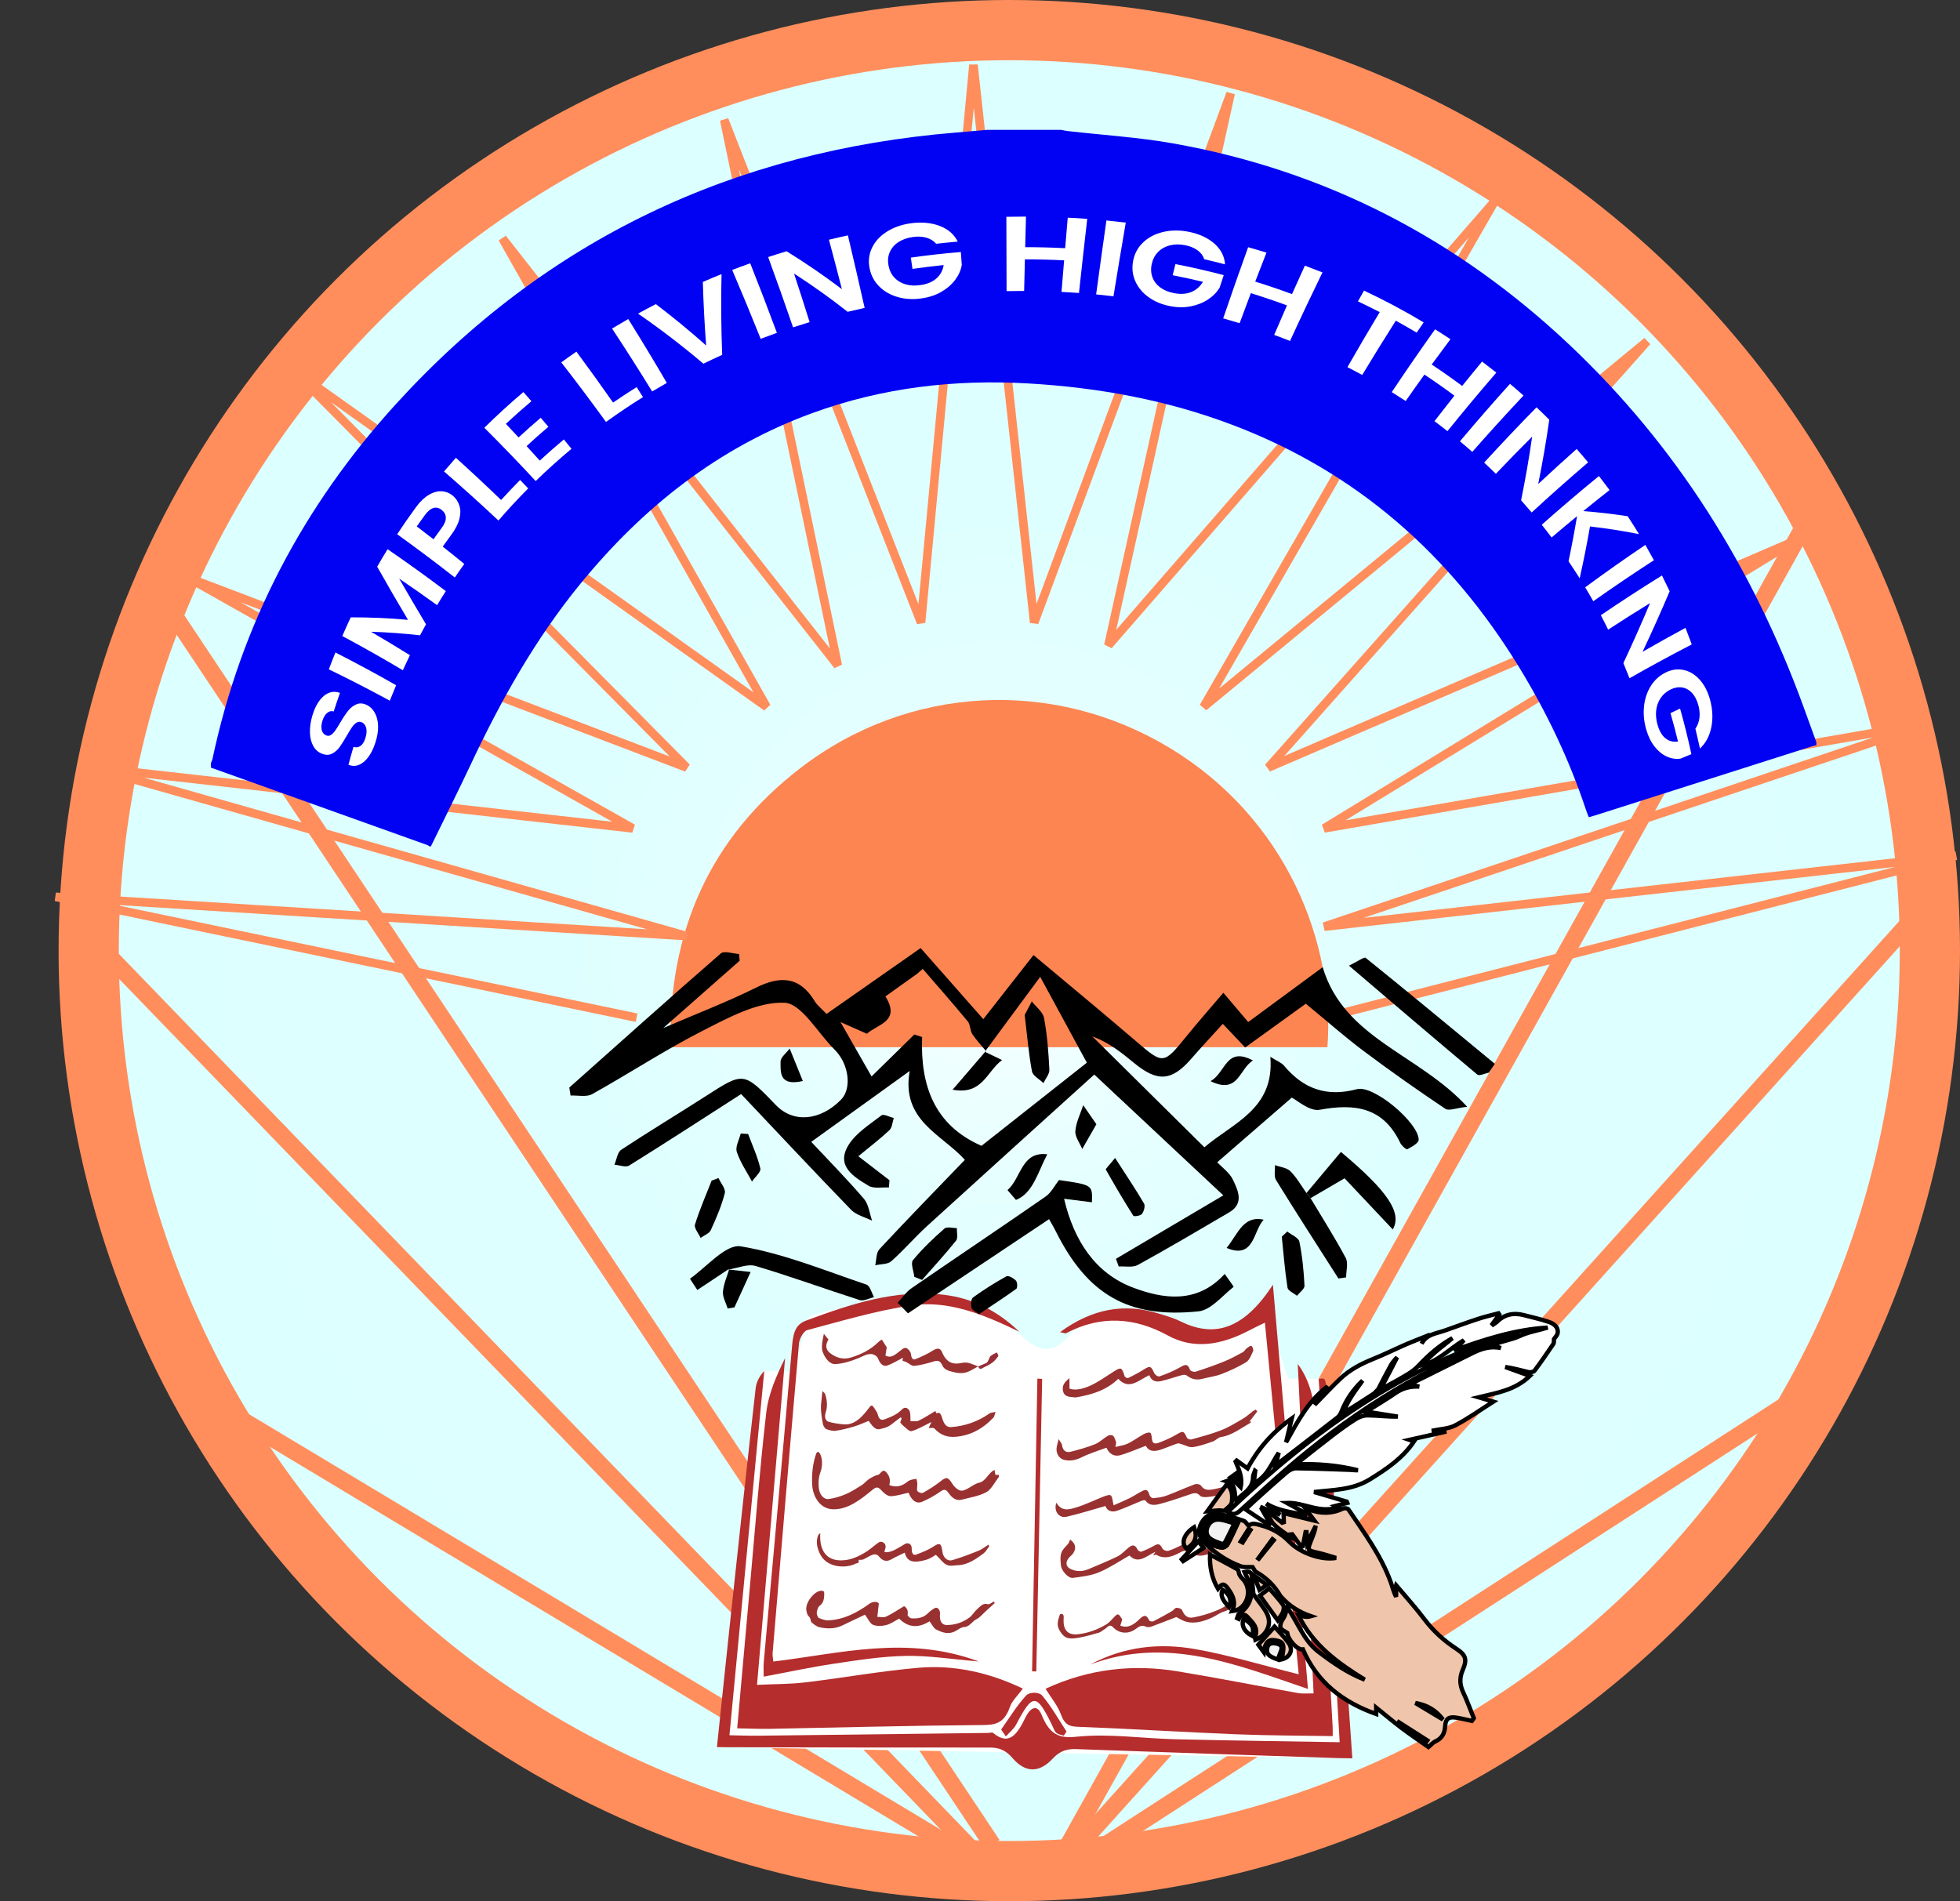 <?xml version="1.0" encoding="utf-8"?>
<!-- Generator: Adobe Illustrator 26.0.1, SVG Export Plug-In . SVG Version: 6.00 Build 0)  -->
<svg version="1.1" id="Layer_1" xmlns="http://www.w3.org/2000/svg" xmlns:xlink="http://www.w3.org/1999/xlink" x="0px" y="0px"
	 viewBox="0 0 455.68 442.06" style="enable-background:new 0 0 455.68 442.06;" xml:space="preserve">
<rect x="0" y="0" width="455.68" height="442.06" fill="#333333" stroke="none"/>
<style type="text/css">
	.st0{fill:#167557;stroke:#61A143;stroke-width:7;}
	.st1{fill:url(#SVGID_1_);}
	.st2{fill:none;stroke:#FF8E5C;stroke-width:14;}
	.st3{fill:none;stroke:#FF8E5C;stroke-width:4;}
	.st4{fill:#FFFFFF;}
	.st5{fill:#B52D2D;}
	.st6{fill:#993131;}
	.st7{fill:#962D37;}
	.st8{fill:#EFC6AB;stroke:#000000;}
	.st9{fill:#FFFFFF;stroke:#000000;}
	.st10{fill:#FFFFFF;stroke:#000000;stroke-miterlimit:10;}
	.st11{fill:#EFC6AB;stroke:#000000;stroke-miterlimit:10;}
	.st12{fill:#F2F2F2;stroke:#000000;stroke-miterlimit:10;}
	.st13{stroke:#000000;stroke-miterlimit:10;}
	.st14{fill:#FC8551;}
	.st15{fill:none;stroke:#FF8E5C;stroke-width:2;}
	.st16{fill:#0102F3;}
</style>
<g>
	<path class="st0" d="M0,340.94"/>
	<radialGradient id="SVGID_1_" cx="233.844" cy="221.029" r="209.724" gradientUnits="userSpaceOnUse">
		<stop  offset="0" style="stop-color:#FFFFFF"/>
		<stop  offset="0.107" style="stop-color:#F1FFFF"/>
		<stop  offset="0.266" style="stop-color:#E5FFFF"/>
		<stop  offset="0.483" style="stop-color:#DEFFFF"/>
		<stop  offset="1" style="stop-color:#DCFFFF"/>
	</radialGradient>
	<circle class="st1" cx="233.84" cy="221.03" r="209.72"/>
	<circle class="st2" cx="234.65" cy="221.03" r="214.03"/>
	<line class="st3" x1="424.04" y1="320.92" x2="242.83" y2="438.16"/>
	<line class="st3" x1="443.23" y1="215.3" x2="244.3" y2="436.28"/>
	<line class="st3" x1="420.37" y1="120.62" x2="244.3" y2="436.28"/>
	<line class="st3" x1="42.84" y1="322.11" x2="230.71" y2="434.97"/>
	<line class="st3" x1="24.12" y1="221.03" x2="230.71" y2="434.97"/>
	<line class="st3" x1="39.62" y1="141.81" x2="230.71" y2="428.92"/>
	<g>
		<path class="st4" d="M307.29,343.72l-130.06-1.65l10.96-36.01c9.85-3.1,18.34-3.66,24.51-3.5c10.62,0.26,15.93,0.39,20.4,3.99
			c4.19,3.37,6.92,7.89,11.24,6.96c3.12-0.67,4.04-3.51,7.37-5.88c5.79-4.13,11.35-1.59,15.33-0.33c5.84,1.85,14.68,2.97,27.77-0.7
			C299.14,319.47,303.3,331.84,307.29,343.72z"/>
		<polygon class="st4" points="314.41,408.86 166.68,406.22 177.68,318.8 306.6,320.64 		"/>
		<g>
			<path class="st5" d="M243.08,392.66c9.97-4.63,20.25-5.76,30.57-4.07c9.44,1.55,18.77,3.41,28.11,5.07
				c1.05,0.19,2.18,0.06,3.64,0.08c-1.14-23.63-2.35-48.98-3.68-76.58c5.41,7.16,4.26,18.05,4.85,27.51
				c1.25,20.19,2.25,39.07,3.25,56.7c0.04,0.73,0.01,1.49,0.02,2.3c-7.54-0.13-14.96-0.12-22.34-0.42
				c-12.33-0.5-24.62-1.27-36.94-1.75c-1.85-0.07-3.01-0.42-3.88-2.81C245.9,396.55,244.43,394.86,243.08,392.66z"/>
			<path class="st5" d="M237.8,392.62c-1.18,1.64-2.48,2.76-3.03,4.33c-1.41,4.06-3.75,4.13-6.68,4.15
				c-16.46,0.12-32.82,0.57-49.1,0.88c-2.39,0.04-4.8-0.07-7.6-0.12c1.02-11.42,2.02-22.65,3.08-34.37
				c1.12-12.42,2.12-25.5,3.67-38.97c0.54-4.65,2.45-8.76,4.39-12.76c-2.35,27.36-4.49,52.32-6.53,75.99
				c3.94-0.19,7.64-0.14,11.27-0.58c8.71-1.03,17.42-2.62,26.26-3.39C221.8,387.06,229.96,388.87,237.8,392.62z"/>
			<path class="st5" d="M166.68,406.22c1.12-10.65,2.23-21.31,3.42-32.41c1.72-16,3.54-32.98,5.58-51c0.19-1.71,1.11-3.1,2-4.02
				c-2.96,30.97-5.62,58.86-8.09,84.68c2.36,0.04,4.43,0.13,6.49,0.11c17.8-0.2,35.7-0.43,53.68-0.65c0.39,0,0.88-0.21,1.16,0.02
				c3.76,3.13,5.67,0.14,7.51-3.66c0.98-2.02,2.62-3.29,3.72-0.59c1.83,4.48,3.94,5.56,8.08,5.12c7.64-0.8,15.31,0.4,22.99,0.58
				c12.61,0.3,25.26,0.47,38.24,0.69c-1.44-25.01-3.07-53.27-4.86-84.46c1.58-0.28,1.6-0.29,1.87,3.62
				c1.54,21.82,2.97,42.11,4.29,61.03c0.56,7.94,1.1,15.66,1.65,23.56c-1.33-0.02-2.39-0.03-3.45-0.06
				c-20.31-0.69-40.58-1.35-60.81-2.09c-2.03-0.07-3.68,0.37-5.36,2.17c-3.19,3.44-6.43,3.39-9.45-0.15
				c-1.6-1.87-3.22-2.39-5.24-2.38c-20.11,0.02-40.12-0.03-60.05-0.07C169.02,406.27,167.98,406.24,166.68,406.22z"/>
			<path class="st5" d="M304.09,392.71c-16.58-5.64-32.77-12.37-50.61-5.69c8-4.28,16.24-5.01,24.34-3.59
				c7.98,1.4,15.74,3.79,24.12,5.87c-2.39-24.83-4.98-51.81-7.86-81.76c-1.43,0.7-2.58,1.23-3.71,1.83
				c-6.5,3.38-12.79,4.48-18.92,1.12c-7.6-4.17-15.5-4.75-23.55-0.52c-0.29,0.15-0.65-0.09-1.46-0.22
				c7.63-5.59,15.07-6.7,22.64-4.42c1.81,0.54,3.63,1.05,5.36,1.9c7.4,3.64,14.39,2.43,21.5-8.53
				C298.98,333.74,301.63,364.32,304.09,392.71z"/>
			<path class="st5" d="M236.98,309.65c-8.15-3.97-16.48-7.38-25-6.13c-8.25,1.2-16.3,3.63-24.31,5.75
				c-0.82,0.22-1.81,1.88-1.92,3.17c-2.29,26.05-4.28,49.98-6.13,71.99c-0.04,0.49,0.09,1.04,0.17,1.9
				c15.54-1.85,31.02-6.21,47.76-0.02c-6.2-0.51-11.61-1.39-16.98-1.29c-5.62,0.11-11.18,0.99-16.7,1.82
				c-5.39,0.8-10.69,1.95-16.32,3c0-1.21-0.07-2.34,0.02-3.41c2.02-22.47,4.28-46.91,6.6-73.7c0.3-3.41,1.1-4.88,3.29-5.69
				c10.36-3.86,20.9-7.34,32.08-5.97C225.82,301.82,231.68,304.55,236.98,309.65z"/>
			<path class="st5" d="M242.29,320.62c-0.49,24.53-0.94,47.13-1.36,68.01c-0.33-0.01-0.66-0.01-0.98-0.02
				c0.38-20.9,0.79-43.52,1.23-68.07C241.54,320.57,241.92,320.59,242.29,320.62z"/>
			<path class="st5" d="M232.76,402.14c1.89-2.66,3.65-5.59,5.82-7.92c0.78-0.84,2.97-0.84,3.7,0.01c2.13,2.5,3.83,5.57,5.68,8.38
				c-0.21,0.32-0.42,0.63-0.64,0.95c-0.59-0.2-1.26-0.24-1.73-0.65c-0.45-0.39-0.7-1.18-1.01-1.82c-3.62-7.42-4.5-7.41-8.32-0.14
				c-0.59,1.13-1.6,1.88-2.41,2.8C233.49,403.21,233.12,402.67,232.76,402.14z"/>
		</g>
		<g>
			<path class="st6" d="M292.31,328.18c-0.62,0.8-1.25,1.61-1.87,2.41c0.13-0.03,0.27-0.07,0.46-0.11c-0.08,0.14-0.12,0.3-0.2,0.35
				c-2.25,1.27-4.36,2.96-6.85,3.3c-0.63,0.09-1.23,0.82-1.88,1.04c-1.55,0.53-3.11,1.1-4.66,1.3c-0.89,0.12-1.78-0.46-2.68-0.71
				c-0.29-0.08-0.62-0.22-0.9-0.13c-1.19,0.4-2.37,0.92-3.56,1.33c-1.52,0.53-2.98,0.75-3.77-0.8c-2.05,0.77-3.94,1.6-5.86,2.17
				c-1.46,0.43-2.65-0.22-3.3-1.72c-1.94,0.73-3.86,1.29-5.66,2.18c-1.41,0.7-2.73,1-4.17,0.65c-1.26-0.31-2.03-1.62-1.71-3.14
				c0.1-0.47,0.23-0.94,0.42-1.68c0.33,0.56,0.73,0.94,0.79,1.4c0.21,1.39,1.01,1.78,2.01,1.53c1.9-0.48,3.81-1.01,5.67-1.76
				c1.06-0.43,1.99-1.38,3.03-1.98c0.33-0.19,0.93-0.19,1.18,0.05c0.34,0.33,0.5,0.94,0.67,1.47c0.07,0.21-0.06,0.52-0.15,1.11
				c1.08-0.28,2.06-0.39,2.94-0.81c1.2-0.58,2.32-1.44,3.52-2.1c0.51-0.28,1.15-0.54,1.62-0.4c0.27,0.08,0.37,0.96,0.42,1.51
				c0.1,1.17,0.9,1.06,1.48,0.85c1.41-0.52,2.83-1.12,4.17-1.91c1.58-0.93,1.72-0.95,2.47,0.7c0.14,0.3,0.74,0.5,1.09,0.4
				c2.3-0.64,4.63-1.25,6.9-2.14c1.73-0.68,3.41-1.72,5.08-2.7c0.8-0.47,1.53-1.16,2.3-1.74c0.2-0.15,0.43-0.23,0.64-0.34
				C292.08,327.9,292.2,328.04,292.31,328.18z"/>
			<path class="st6" d="M257,350.17c-3.14,0.88-6.08,1.82-9.05,2.5c-1.78,0.41-3.05-1.39-2.35-3.27c1.28,2.23,3.18,1.55,4.91,1
				c2.1-0.67,4.14-1.68,6.24-2.49c0.5-0.19,1.31-0.44,1.54-0.17c0.37,0.44,0.37,1.28,0.61,2.27c1.1-0.49,2.4-1.02,3.67-1.64
				c0.97-0.48,1.9-1.12,2.87-1.62c1.11-0.58,1.45-0.35,1.8,0.87c0.1,0.34,0.54,0.75,0.83,0.72c1.03-0.09,2.09-0.2,3.09-0.57
				c2.21-0.81,4.39-1.83,6.62-2.65c0.45-0.17,1.22-0.01,1.47,0.35c0.64,0.94,1.48,1.02,2.43,0.88c2.99-0.45,5.83-1.78,8.65-3.29
				c0.44-0.24,0.93-0.32,1.52-0.52c-0.17,1.41-0.65,2.14-1.7,2.63c-3.15,1.45-6.3,2.68-9.57,2.92c-0.55,0.04-1.29,0.02-1.61-0.34
				c-0.82-0.93-1.66-0.51-2.62-0.18c-2.26,0.78-4.52,1.55-6.79,2.14c-1.16,0.3-2.4,0.4-3.25-0.8c-0.12-0.16-0.6-0.08-0.87,0.03
				c-1.9,0.77-3.78,1.66-5.69,2.32C258.53,351.68,257.43,351.38,257,350.17z"/>
			<path class="st6" d="M289.57,355.29c-1.03,2.12-2.48,3.6-4.38,4.38c-1.8,0.74-3.61,1.62-5.43,1.98
				c-1.13,0.22-2.45-0.15-3.44-0.72c-0.73-0.42-1.14-0.41-1.88,0c-1.84,1.01-3.72,1.7-5.58,0.59c-0.16-0.09-0.45,0.08-0.76,0.14
				c0.16-0.26,0.3-0.5,0.52-0.85c-2.09,0.98-4,2.98-6.03,0.86c-2.33,1.32-4.63,2.89-7.08,3.91c-1.92,0.8-4.04,1.02-6.07,1.3
				c-1.09,0.15-2.7-1.69-2.79-2.93c-0.09-1.22-0.32-2.5,0.48-3.62c0.36-0.5,0.82-0.9,1.21-1.38c0.16-0.2,0.23-0.48,0.47-1
				c0.3,0.32,0.71,0.6,0.92,1.01c0.41,0.8,0.22,1.62-0.33,2.33c-0.27,0.35-0.64,0.61-0.92,0.96c-0.84,1.02-0.67,2.04,0.42,2.56
				c1.37,0.65,2.78,0.63,4.22,0.01c2.24-0.97,4.52-1.86,6.73-2.95c0.91-0.45,1.68-1.34,2.52-2.02c1.02-0.82,1.54-0.65,2.12,0.48
				c0.14,0.27,0.64,0.54,0.89,0.44c0.98-0.36,1.94-0.81,2.87-1.34c1.08-0.62,1.45-0.45,1.99,0.6c0.2,0.4,1,0.69,1.44,0.54
				c1.24-0.4,2.45-1.03,3.65-1.63c0.86-0.43,1.41-0.3,1.94,0.54c0.31,0.5,1.04,0.98,1.58,0.92c3.28-0.34,6.31-1.84,9.16-4.04
				C288.52,356.01,289.05,355.66,289.57,355.29z"/>
			<path class="st6" d="M267.21,319.75c-2.45,1.1-4.71,3.61-7.22,0.84c-2.83,2.74-6.27,3.7-9.77,4.31c-0.35,0.06-0.7-0.05-1.06-0.07
				c-0.95-0.07-1.87-0.26-2.06-1.6c-0.18-1.28,0.58-1.98,1.53-2.8c0.01,0.89,0.01,1.59,0.02,2.46c1.51,0.48,3.17,0.01,4.68-0.64
				c1.93-0.85,3.75-2.17,5.61-3.35c1.7-1.08,1.9-0.99,2.51,1.06c0.08,0.26,0.63,0.54,0.86,0.43c1.22-0.58,2.44-1.22,3.62-1.97
				c1.42-0.9,1.7-0.79,2.39,0.79c0.2,0.45,0.89,0.94,1.26,0.81c1.57-0.54,3.14-1.18,4.64-2.03c1.07-0.61,1.87-1.15,2.43,0.47
				c0.13,0.36,0.91,0.6,1.33,0.47c2.24-0.71,4.48-1.5,6.7-2.4c1.45-0.59,2.88-1.38,4.3-2.14c0.31-0.17,0.53-0.63,0.83-0.86
				c0.36-0.27,0.86-0.69,1.12-0.58c0.27,0.12,0.54,0.91,0.41,1.2c-0.42,0.93-0.9,2.13-1.58,2.55c-1.86,1.13-3.81,2.03-5.76,2.78
				c-1.46,0.56-2.99,0.73-4.48,1.12c-1.36,0.35-2.54,0.08-3.62-0.78c-0.27-0.21-0.76-0.18-1.13-0.08c-1.67,0.45-3.33,1.06-5,1.42
				C268.67,321.38,267.66,321.06,267.21,319.75z"/>
			<path class="st6" d="M260.91,376.54c-0.15,0.49-0.3,0.96-0.45,1.45c1.86,0.71,3.23-0.32,4.48-1.54c1.07-1.04,1.61-1,2.24,0.31
				c0.11,0.22,0.72,0.34,0.99,0.2c1.46-0.73,2.89-1.54,4.32-2.36c0.36-0.21,0.69-0.75,1.01-0.76c0.47-0.01,1.16,0.18,1.32,0.54
				c0.52,1.22,1.23,1.96,2.6,1.7c1.74-0.33,3.49-0.83,5.18-1.51c2.3-0.92,4.42-2.3,6.11-4.46c0.13-0.17,0.48-0.14,0.73-0.21
				c-0.01,0.25,0.08,0.59-0.04,0.72c-1.47,1.63-2.75,3.47-4.89,4.11c-0.95,0.28-1.82,0.98-2.75,1.4c-1.95,0.88-3.95,1.46-5.93,0.96
				c-0.86-0.22-1.63-0.75-2.35-1.1c-1.88,0.72-3.79,1.49-5.72,2.19c-0.43,0.16-1,0.23-1.37,0.04c-0.85-0.43-1.52-0.09-2.22,0.45
				c-1.76,1.37-3.96,1.23-5.4-0.32c-0.86-0.93-1.4,0.19-2.06,0.53c-0.41,0.22-0.77,0.61-1.19,0.73c-1.54,0.44-3.08,0.89-4.63,1.17
				c-2.35,0.42-3.42,0.24-4.49-1.57c-0.67-1.14-0.67-1.98,0.06-3.91c0.98-0.2,0.85,0.61,0.82,1.19c-0.13,2.64,1.08,3.8,3.51,3.48
				c2.26-0.29,4.4-1.06,6.42-2.28c0.54-0.32,1-0.83,1.45-1.31C259.95,375.02,259.94,375.01,260.91,376.54z"/>
		</g>
		<g>
			<path class="st6" d="M211.23,347.08c-1.48,0.31-2.81,0.78-4.15,0.8c-0.68,0.01-1.5-0.62-2.09-1.28
				c-0.83-0.92-1.23-0.95-2.13-0.21c-2.84,2.34-5.73,4.62-9.19,4.54c-1.44-0.03-3.02-0.74-4.05-2.7c-0.44-0.83-0.75-1.99-0.8-2.99
				c-0.13-2.59,0.16-5.09,0.97-7.34c0.07-0.21,0.48-0.39,0.57-0.27c0.98,1.15,0.92,3.33,0.33,4.85c-0.4,1.03-0.48,2.64-0.26,3.88
				c0.24,1.32,1.2,2.31,2.17,2.19c1.37-0.17,2.72-0.58,4.02-1.13c1.29-0.54,2.52-1.35,3.75-2.12c0.55-0.35,1.02-0.94,1.57-1.33
				c0.49-0.35,1.03-0.6,1.55-0.86c0.31-0.15,0.69-0.11,0.95-0.36c0.47-0.45,0.9-1.18,1.53-0.51c0.68,0.72,1.18,1.65,0.78,3.05
				c1.61,0.65,2.96,0.28,4.28-0.81c0.57-0.47,1.32-0.49,2.01-0.64c0.03-0.01,0.21,0.67,0.23,1.04c0.03,0.63-0.18,1.61,0.02,1.82
				c0.34,0.38,1,0.56,1.39,0.35c1.39-0.78,2.76-1.65,4.07-2.69c1.36-1.08,1.7-0.89,2.78,0.81c0.53,0.83,1.58,1.58,2.28,1.42
				c1.34-0.29,2.57-1.58,3.91-1.87c1.48-0.32,2.11-2.34,3.5-2.94c0.06,0.37,0.12,0.71,0.2,1.14c0.19,0,0.48,0,0.78,0
				c0.02,0.18,0.08,0.4,0.04,0.46c-0.96,1.24-1.8,2.97-2.92,3.57c-1.82,0.97-3.83,1.23-5.76,1.75c-1.2,0.32-2.22-0.39-3.05-1.59
				c-0.62-0.9-1.08-0.86-1.83-0.33c-1.38,0.98-2.84,1.78-4.32,2.41C212.94,349.78,211.88,348.71,211.23,347.08z"/>
			<path class="st6" d="M209.04,376.36c-0.96,0.5-1.94,1.21-3.01,1.49c-0.98,0.25-2.1,0.32-3.07-0.06
				c-0.66-0.26-1.18-1.45-1.86-2.36c-1.58,0.76-3.44,1.64-5.29,2.52c-1.7,0.81-3.51,0.81-5.34,0.39c-0.61-0.14-1.22-0.64-1.78-1.1
				c-0.19-0.16-0.21-0.72-0.37-1.04c-0.16-0.31-0.48-0.5-0.6-0.82c-0.16-0.44-0.3-0.98-0.28-1.42c0.1-1.91,2.22-4.21,3.62-4.08
				c0.55,0.05,0.58,0.18,0.56,0.96c-0.03,1.26-0.33,2-1.1,2.56c-0.35,0.25-0.56,0.99-0.64,1.59c-0.04,0.33,0.27,1.1,0.49,1.2
				c0.73,0.32,1.51,0.6,2.24,0.56c3.45-0.15,6.54-1.69,9.49-3.83c0.88-0.64,1.9-0.56,2.22-0.1c-0.14,1.21-0.25,2.17-0.35,3.13
				c0.7-0.01,1.46,0.2,2.07-0.08c1.37-0.64,2.67-1.54,4.17-2.43c0.38,0.28,1.03,0.75,0.8,2.07c-0.03,0.14,0.56,0.76,0.86,0.78
				c1.38,0.07,2.74-0.04,3.9-1.22c0.47-0.48,1.02-0.86,1.57-1.17c0.62-0.35,1.3,0.47,1.2,1.38c-0.17,1.53,0.38,2.56,1.55,2.56
				c1.86,0,3.66-0.54,5.3-1.75c0.65-0.48,1.14-1.36,1.77-1.92c0.73-0.64,1.38-1.51,2.44-1.18c0.44,0.14,0.99-0.4,1.49-0.63
				c0.05,0.13,0.1,0.26,0.16,0.39c-0.75,0.68-1.49,1.36-2.24,2.04c-0.63,0.57-1.22,1.32-1.92,1.65c-1.03,0.49-1.7,1.85-2.93,1.87
				c-0.69,0.01-1.36,0.57-2.03,0.94c-1.53,0.85-3.05,0.38-4.52-0.39c-0.55-0.29-0.95-1.17-1.49-1.88
				C213.88,378.34,211.51,378.78,209.04,376.36z"/>
			<path class="st6" d="M231.45,328.29c-0.21,0.62-0.27,1.1-0.46,1.3c-2.61,2.75-5.48,4.18-8.68,4.47c-1.84,0.17-3.47-0.2-5.02-1.86
				c-0.32-0.34-0.89-0.12-1.39-0.16c0.16-0.34,0.35-0.74,0.66-1.41c-1.72,0.83-3.14,1.71-4.63,2.13c-0.55,0.15-1.28-0.76-1.91-1.23
				c-0.24-0.18-0.44-0.47-0.73-0.8c0.06-0.15,0.19-0.51,0.32-0.86c-0.05-0.12-0.11-0.24-0.16-0.35c-0.31,0.23-0.62,0.46-0.93,0.69
				c-0.66,0.49-1.3,1.08-1.99,1.45c-0.62,0.33-1.3,0.46-1.96,0.62c-1.16,0.29-1.89-0.92-2.61-1.91c-1.11,0.44-2.18,0.95-3.28,1.28
				c-1.43,0.43-2.88,0.8-4.34,1.02c-0.71,0.1-1.49-0.11-2.22-0.38c-0.3-0.11-0.7-0.71-0.79-1.15c-0.33-1.75-0.63-3.54-0.37-5.33
				c0.1-0.68,0.14-1.38,0.24-2.36c0.23,0.25,0.57,0.44,0.67,0.76c0.44,1.43,0.56,2.83,0.1,4.2c-0.33,0.99-0.11,1.95,0.69,2.18
				c1.14,0.33,2.3,0.48,3.45,0.59c2.54,0.25,4.37-1.71,6.06-4.01c0.59-0.8,0.88-0.05,1.23,0.45c0.25,0.35,0.54,0.75,0.65,1.19
				c0.45,1.86,1.41,1.28,2.1,1.02c1.2-0.46,2.47-1.01,3.46-2.04c0.72-0.74,1.27-0.5,1.73,0.05c0.33,0.38,0.33,1.39,0.34,2.6
				c0.65-0.03,1.34,0.14,1.93-0.13c1.3-0.62,2.55-1.46,3.85-2.23c0.04,0.08,0.24,0.58,0.3,0.55c0.9-0.5,1.12,0.6,1.38,1.39
				c0.43,1.3,1.05,1.87,2,1.8c3.06-0.24,6-1.16,8.79-3.09c0.12-0.08,0.24-0.18,0.37-0.22C230.61,328.44,230.92,328.39,231.45,328.29
				z"/>
			<path class="st6" d="M190.71,356.45c-0.26,3.82,1.26,6.04,4.08,6.32c2.54,0.25,4.77-0.76,6.93-2.18c0.91-0.6,1.74-1.42,2.66-2.01
				c0.29-0.18,0.79-0.1,1.09,0.14c0.47,0.38,0.56,1.03,0.23,1.67c-0.05,0.09-0.02,0.26-0.04,0.51c1.54,0.16,2.78-0.79,4.09-1.51
				c0.33-0.18,0.65-0.47,0.99-0.53c0.65-0.1,1.26,0.22,1.23,1.33c-0.03,1.1,0.46,1.48,0.97,1.29c1.42-0.52,2.86-1.08,4.18-1.95
				c1.33-0.87,1.73-0.75,1.98,1.26c0.17,1.32,1.12,2.3,2.31,1.96c2.06-0.6,4.1-1.39,6.13-2.2c0.79-0.32,1.51-0.93,2.27-1.4
				c0.06,0.12,0.12,0.25,0.17,0.37c-0.43,0.57-0.81,1.29-1.31,1.67c-1.84,1.37-3.71,2.65-5.86,2.73c-0.9,0.03-1.86,0.31-2.68-0.06
				c-0.85-0.38-1.57-1.42-2.54-2.35c-0.49,0.27-1.24,0.84-2.04,1.09c-1,0.31-2.04,0.56-3.06,0.48c-0.86-0.07-1.78-0.5-2.14-2.07
				c-1.08,0.53-2.11,0.98-3.11,1.55c-1.08,0.62-2.02,0.46-2.98-0.76c-0.28-0.36-0.88-0.47-1.26-0.35c-0.79,0.26-1.52,0.8-2.3,1.14
				c-0.33,0.14-0.72,0.07-1.08,0.09c0.21,0.94-0.46,0.75-0.69,0.88c-1.93,1.06-6.35,1.15-8.1-1.9c-0.88-1.54-1.2-3.26-0.62-4.65
				C190.31,356.77,190.54,356.64,190.71,356.45z"/>
			<path class="st6" d="M227.4,317.7c-0.72,0.4-1.43,0.85-2.16,1.18c-1.56,0.71-3.14,0.32-4.7-0.17c-0.5-0.16-1.13-0.54-1.39-1.13
				c-0.77-1.71-1.67-1.11-2.62-0.85c-1.33,0.36-2.67,0.75-4.02,0.85c-0.59,0.05-1.22-0.6-1.83-0.89c-0.27-0.13-0.56-0.18-0.85-0.27
				c0.01-0.12,0.04-0.35,0.08-0.73c-0.31,0.17-0.55,0.32-0.8,0.45c-0.94,0.47-1.87,1.05-2.84,1.36c-0.9,0.29-1.6-0.28-2.15-1.65
				c-0.22-0.54-0.88-0.91-1.35-0.99c-1.11-0.18-2.1,0.47-3.13,0.9c-1.75,0.73-3.57,1.29-5.4,1.41c-1.2,0.08-2.36-1.11-3.02-2.96
				c-0.18-0.5-0.14-1.23-0.08-1.82c0.07-0.75,0.25-1.45,0.4-2.26c0.34,0.42,0.7,0.88,1.07,1.34c-0.81,1.29-0.64,2.38,0.44,3.19
				c1.58,1.2,3.18,1.47,4.8,0.98c2.34-0.71,4.57-1.8,6.57-3.78c0.17-0.17,0.38-0.24,0.61-0.38c0.38,0.61,0.75,1.2,1.13,1.8
				c-0.1,0.61-0.2,1.22-0.31,1.9c1.37,0.75,2.34-0.29,3.36-1.04c0.63-0.47,1.22-1.17,1.97-0.37c0.25,0.27,0.58,0.68,0.61,1.05
				c0.08,1.07,0.52,1.43,1.03,1.21c1.4-0.58,2.8-1.2,4.14-2.05c0.79-0.5,1.61-0.67,2.04,0.38c1.21,2.96,3.07,2.86,4.76,2.51
				C225.08,316.6,226.19,317.28,227.4,317.7L227.4,317.7z"/>
		</g>
		<path class="st7" d="M227.4,317.7c0.65-0.26,1.31-0.49,1.95-0.81c0.19-0.09,0.33-0.42,0.47-0.67c0.16-0.28,0.25-0.73,0.44-0.89
			c0.47-0.37,0.98-0.64,1.5-0.85c0.07-0.03,0.38,0.81,0.35,0.84c-0.43,0.54-0.86,1.1-1.35,1.47c-0.63,0.47-1.3,0.81-1.98,1.12
			C228.33,318.13,227.81,318.72,227.4,317.7C227.4,317.7,227.4,317.7,227.4,317.7z"/>
	</g>
	<g>
		<path class="st8" d="M342.2,400.13c-1.21-0.25-2.41-0.56-3.63-0.75c-1.72-0.28-2.48,0.24-2.59,1.96c-0.1,1.67-0.7,2.84-2.26,3.56
			c-0.63,0.29-1.12,0.9-1.62,1.31c-2.1-1.48-4.22-2.9-6.26-4.44c-2-1.51-3.92-3.14-5.9-4.73c0,0.33,0.01,0.77,0.01,1.49
			c-7.79-2.75-13.73-7.34-17.04-15.02c-1.32,0.19-3.48-2.29-3.63-3.83c-0.68-0.46-1.25-0.67-1.51-1.08c-0.2-0.31-0.1-0.9,0.05-1.31
			c0.2-0.56,0.61-1.03,0.85-1.58c0.23-0.54,0.36-1.13,0.6-1.94c2.52,3.51,3.79,7.66,7.29,10.32c3.35,2.54,6.76,4.93,10.73,6.46
			c-6.21-3.83-12.06-8.01-15.42-15c0.61,0.14,1.08,0.3,1.57,0.36c0.43,0.05,0.87,0.01,1.33-0.12c-2.67-0.92-4.98-2.33-6.84-4.43
			c-0.09-0.1-0.19-0.18-0.26-0.29c-1.36-2.35-3.21-4.19-5.58-5.53c-0.44-0.25-0.66-0.9-0.85-1.17c-0.9-0.05-1.93,0.12-2.79-0.19
			c-3.19-1.16-5.95-3.06-8.36-5.43c-1.46-1.44-1.64-2.99-0.79-4.58c0.92-1.74,2.36-2.52,4.4-2.1c1.84,0.38,3.65,0.94,5.44,1.54
			c0.44,0.15,0.73,0.73,1.16,1.19c0.67-0.82,1.77-0.44,2.88-0.14c2.55,0.68,4.74,1.92,6.59,3.83c2.49,2.57,7.4,4.36,10.85,3.75
			c-1.36-0.39-2.71-0.85-4.1-1.17c-2.62-0.59-2.64-0.56-1.62-3.11c0.41-1.02,0.83-2.04,0.99-3.18c-0.63,1.24-1.26,2.48-1.97,3.89
			c-0.06-0.9-0.11-1.66-0.16-2.42c-0.08,0-0.15-0.01-0.23-0.01c-0.21,1.1-0.42,2.2-0.63,3.3c-0.12,0.04-0.23,0.09-0.35,0.13
			c-0.7-0.97-1.41-1.94-2.11-2.92c-0.09,0.01-0.18,0.01-0.28,0.02c0.19,0.32,0.38,0.64,0.56,0.96c-0.09-0.01-0.19-0.03-0.28-0.04
			c-1.4-1.03-2.91-1.94-4.15-3.13c-0.82-0.79-1.26-1.97-1.87-2.98c0.09-0.09,0.19-0.18,0.28-0.27c1.13,0.91,2.26,1.82,3.39,2.74
			c0.13-0.04,0.26-0.08,0.39-0.12c-0.02-0.65-0.03-1.31-0.06-2.11c2.22,0.54,4.53,1.1,7.17,1.75c-0.78-1.04-1.44-1.94-2.13-2.85
			c0.25,0.07,0.58,0.15,0.9,0.27c2.66,1.01,5.27,1.02,7.88-0.23c0.33-0.16,1.09-0.05,1.26,0.21c3.65,5.4,7.55,10.66,9.82,16.86
			c0.41,1.12,0.67,2.29,1.25,3.44c0.01-0.43,0.05-0.87,0.01-1.29c-0.05-0.46-0.19-0.9-0.02-1.41c2.2,2.61,4.5,5.15,6.56,7.87
			c2.1,2.79,4.59,5.05,7.5,6.95c2.19,1.43,2.5,2.48,1.46,4.88c-0.78,1.79-0.74,3.43,0.08,5.19c0.93,1.97,1.67,4.03,2.49,6.05
			C342.52,399.72,342.36,399.92,342.2,400.13z M287.77,354.14c-0.75-0.28-1.46-0.55-2.19-0.8c-0.65-0.22-1.3-0.44-1.96-0.59
			c-1.43-0.31-2.54,0.16-3.31,1.37c-0.82,1.29-0.82,2.52,0.04,3.71c0.92,1.26,2.26,1.82,3.73,2.01c0.4,0.05,1.08-0.35,1.29-0.73
			C286.22,357.55,286.94,355.91,287.77,354.14z M331.49,405.16c0.11-0.16,0.23-0.33,0.34-0.49c-2.2-1.41-4.4-2.82-6.61-4.23
			c-0.09,0.14-0.18,0.27-0.27,0.41C327.14,402.29,329.32,403.72,331.49,405.16z M329.07,395.97c2.31,1.38,4.35,2.61,6.4,3.84
			C333.9,397.74,331.88,396.45,329.07,395.97z M292.62,362.3c0.02,0.01,0.04,0.03,0.07,0.04c1.13-1.41,2.27-2.81,3.4-4.22
			c-0.09-0.07-0.17-0.13-0.26-0.2C294.76,359.38,293.69,360.84,292.62,362.3z M288.5,358.41c0.13,0.07,0.26,0.14,0.39,0.2
			c0.6-0.95,1.2-1.91,1.8-2.86c-0.12-0.08-0.24-0.15-0.36-0.23C289.72,356.49,289.11,357.45,288.5,358.41z"/>
		<path class="st9" d="M320.48,322.9c-0.22,0.3-0.38,0.7-0.68,0.89c-2.4,1.57-4.83,3.1-7.52,4.82c1.02-3.04,2.85-5.27,4.5-7.6
			c-2.16,2.04-3.8,4.43-4.9,7.2c-0.19,0.49-0.49,1.02-0.89,1.34c-4.5,3.52-9.03,7-13.55,10.48c-0.19,0.15-0.4,0.27-0.86,0.58
			c0.28-1.11,0.5-1.96,0.71-2.81c-1.71,2.47-2.62,5.57-5.82,7.08c0.12-0.97,0.23-1.86,0.35-2.75c-0.03-0.01-0.06-0.02-0.08-0.04
			c-0.15,0.45-0.44,0.9-0.43,1.35c0.03,1.89-1.1,3.04-2.44,4.1c-0.49,0.39-0.94,0.83-1.51,1.35c-0.49-1.72,0.12-3.78-2.24-4.5
			c1.6-0.57,2.37,0.45,3.32,1.4c0.5-2.26-0.41-4.09-1.17-5.94c0.08-0.08,0.16-0.17,0.24-0.25c0.81,0.58,1.63,1.17,2.54,1.82
			c2.43-4.56,5.77-8.39,10.27-11.6c-0.49,2.03-0.9,3.77-1.32,5.52c2.61-4.69,5.05-9.39,9.34-12.74c0.09,0.07,0.18,0.13,0.27,0.2
			c-0.92,1.14-1.84,2.29-2.77,3.43c0.04,0.03,0.07,0.05,0.11,0.08c1.91-1.95,3.76-3.97,5.75-5.83c2.12-1.98,4.66-3.33,7.36-4.42
			c2.66-1.07,5.25-2.35,7.88-3.5c1.36-0.59,2.75-1.11,4.42-1.78c-0.39,0.76-0.62,1.21-0.85,1.66c1.12-2.22,3.42-2.37,5.4-3.07
			c2.59-0.92,5.17-1.87,7.78-2.72c1.54-0.51,3.12-0.86,4.69-1.28c0.06,0.09,0.12,0.18,0.18,0.27c-0.52,0.73-1.05,1.46-1.57,2.19
			c0.05,0.05,0.1,0.09,0.15,0.14c0.29-0.2,0.61-0.37,0.86-0.61c1.79-1.77,3.91-2.19,6.29-1.57c1.95,0.5,3.93,0.95,5.84,1.59
			c1.58,0.53,2.28,1.62,1.97,2.74c-0.12,0.44-0.53,0.8-0.82,1.22c-0.03,0.32,0.06,0.84-0.15,1.16c-1.41,2.1-2.85,4.18-4.36,6.2
			c-0.23,0.3-0.97,0.44-1.4,0.34c-1.79-0.41-3.56-0.94-5.41-1.19c1.81,0.65,3.62,1.31,5.72,2.07c-3.48,3.36-7.73,3.94-11.93,4.97
			c1.12,0.33,2.24,0.65,3.44,1.01c-3.02,1.92-5.84,3.93-8.87,5.53c-1.49,0.79-3.39,0.81-5.45,1.26c1.18-0.03,2.03-0.06,2.89-0.08
			c0.02,0.12,0.03,0.23,0.05,0.35c-2.73,0.61-5.46,1.22-8.12,1.82c0.21,0.07,0.57,0.2,1.05,0.37c-2.64,3.92-6.34,6.39-10.24,8.81
			c-4.09,2.53-8.54,2.43-12.98,2.96c2.53,0.74,5.06,1.48,7.59,2.23c0.04,0.1,0.08,0.2,0.12,0.3c-0.95,0.24-1.89,0.49-2.85,0.73
			c0.05,0.03,0.2,0.11,0.61,0.33c-4.26,1.44-7.88-1.22-11.81-1.06c1.46,0.8,2.93,1.6,4.39,2.4c-0.06,0.14-0.12,0.28-0.17,0.42
			c-3.05-0.69-6.22-0.94-9.01-2.67c1.09,0.88,2.18,1.76,3.22,2.6c-1.39-0.56-2.79-1.11-4.19-1.67c-0.04,0.09-0.07,0.18-0.11,0.27
			c0.65,1.15,1.31,2.3,1.96,3.45c-0.1,0.1-0.2,0.21-0.29,0.31c-1.76-1.18-3.52-2.35-5.4-3.61c0.63-0.6,1.37-1.33,2.15-2.03
			c2.49-2.24,4.97-4.49,7.52-6.66c0.55-0.46,1.37-0.87,2.06-0.86c4.24,0.05,8.48,0.22,12.72,0.37c0.55,0.02,1.09,0.13,1.65,0.08
			c-4.71-1.17-9.48-1.57-14.44-1.37c2.79-2.19,5.55-4.41,8.36-6.56c1.81-1.38,3.64-2.74,5.57-3.95c0.82-0.52,1.89-0.9,2.84-0.88
			c2.31,0.03,4.61,0.34,6.96,0.29c-2.36-0.37-4.72-0.75-7.16-1.13c0.2-0.16,0.41-0.38,0.66-0.54c1.96-1.25,3.97-2.41,5.87-3.74
			c1.72-1.2,3.53-1.69,5.63-1.56c-0.58-0.14-1.16-0.27-2.01-0.48c0.54-0.34,0.87-0.58,1.22-0.76c4.34-2.17,8.69-4.32,13.03-6.49
			c2.12-1.06,4.28-1.78,6.73-1.23c-0.53-0.2-1.07-0.4-1.86-0.7c2.15-0.99,4.3-1.18,6.25-2.1c2.01-0.96,4.33-1.29,6.49-1.97
			c-7.54,0.45-14.63,2.72-21.75,5.3c0.37-0.38,0.73-0.77,1.11-1.14c0.39-0.38,0.8-0.75,1.14-1.21c-3.33,1.96-5.97,4.99-10,5.89
			c1.19-1.11,2.35-2.26,3.58-3.31c1.23-1.05,2.54-2.01,3.77-3.07c-3,1.68-5.55,3.91-7.89,6.41c-0.69,0.73-1.52,1.37-2.38,1.9
			c-1.76,1.07-3.57,2.07-5.38,3.04c-0.46,0.25-1.03,0.3-1.54,0.44c0.41-0.43,0.92-0.8,1.2-1.31c1.09-1.99,2.1-4.01,3.14-6.03
			c-0.56,0.58-1.09,1.18-1.47,1.87C322.35,319.25,321.43,321.08,320.48,322.9z"/>
		<path class="st10" d="M285.44,351.53c19.6-18.58,40.96-34.05,67.15-41.72c0.06,0.1,0.12,0.2,0.19,0.3
			c-0.18,0.11-0.35,0.25-0.54,0.32c-17.8,5.77-33.56,15.23-48.06,26.88c-5.48,4.41-10.63,9.22-15.86,13.93
			C287.4,352.07,286.69,352.34,285.44,351.53z"/>
		<path class="st11" d="M286.48,374.58c0.92-2.04,0.16-3.6-0.93-5.12c-0.95-1.32-1.39-1.36-2.39-0.06c-1.46-2.5-1.95-5.17-1.85-7.95
			c2.17,1.16,4.32,2.27,6.42,3.47c0.27,0.16,0.23,0.8,0.42,1.18c0.17,0.34,0.4,0.67,0.68,0.93c2.29,2.23,1.45,6.42-1.51,7.42
			C287.12,374.51,286.91,374.51,286.48,374.58z"/>
		<path class="st11" d="M291.88,381.24c-0.07-0.36-0.15-0.5-0.11-0.59c0.92-2.19-0.63-3.46-1.86-4.79c-0.82-0.89-1.42-0.2-1.9,0.57
			c-0.12-0.06-0.25-0.12-0.37-0.18c0.15-0.37,0.19-0.9,0.47-1.08c2.59-1.72,3.48-4.54,2.25-7.4c-0.31-0.73-0.66-1.46-1.02-2.24
			c0.99-0.21,1.63-0.09,1.71,0.99c0.1,1.3,0.19,2.6,0.33,3.9c0.03,0.29,0.27,0.56,0.45,0.82c0.88,1.26,1.92,2.44,2.64,3.78
			c1.06,1.98,0.56,4.01-1.15,5.45C292.94,380.79,292.42,380.96,291.88,381.24z"/>
		<path class="st11" d="M297.05,376.73c-1.43-1.99-2.77-3.85-4.13-5.74c0.77-0.59,1.47-1.12,2.18-1.66c1.09,1.28,2.24,2.5,3.21,3.85
			c0.27,0.37,0.15,1.18-0.06,1.68C297.94,375.59,297.4,376.22,297.05,376.73z"/>
		<path class="st11" d="M280.68,351.4c1.5-2.08,2.97-4.11,4.52-6.26c1.43,1.17,1.33,2.74,1.19,4.09c-0.08,0.71-1,1.4-1.66,1.96
			c-0.24,0.2-0.82-0.03-1.24-0.01C282.59,351.23,281.7,351.32,280.68,351.4z"/>
		<path class="st11" d="M297.98,385.83c0.74-3.55,0.56-4.08-1.56-4.46c-1.48-0.27-2.33,0.54-2.6,2.78
			c-0.57-0.78-0.97-1.34-1.26-1.73c1.33-1.48,2.5-2.79,3.75-4.19c0.99,1.13,2.28,2.38,3.3,3.82
			C300.74,383.63,299.9,385.39,297.98,385.83z"/>
		<path class="st12" d="M297.08,385.87c-2.15-0.76-2.65-1.29-2.48-2.54c0.15-1.06,0.84-1.44,2.09-1.19c1.01,0.2,1.56,0.64,1.12,1.75
			C297.56,384.51,297.34,385.15,297.08,385.87z"/>
		<path class="st11" d="M277.63,355.09c0.79,2.13,0.27,3.82-1.77,4.96C274.49,358.82,275.26,356.64,277.63,355.09z"/>
		<path class="st10" d="M278.61,358.37c0.45,0.57,0.76,0.96,1.21,1.54c-1.65,1.06-3.19,2.06-4.74,3.06
			c-0.11-0.13-0.22-0.27-0.33-0.4C275.99,361.21,277.23,359.86,278.61,358.37z"/>
		<path class="st12" d="M289.18,376.42c2.02,1.13,2.52,2.2,1.88,3.92C289.28,379.44,288.45,377.79,289.18,376.42z"/>
		<path class="st12" d="M285.75,373.68c-1.68-1.8-2.04-2.8-1.52-4.04C285.83,370.52,286.49,372.16,285.75,373.68z"/>
		<path class="st11" d="M291.53,366.35c1.09,0.79,1.96,1.41,3.02,2.17c-0.67,0.45-1.14,0.77-1.72,1.16
			C292.39,368.55,292.02,367.58,291.53,366.35z"/>
		<path class="st10" d="M287.66,342.42c0.12,0.69,0.2,1.14,0.31,1.78c-0.62-0.26-1.08-0.46-1.76-0.74
			C286.74,343.08,287.14,342.8,287.66,342.42z"/>
		<path class="st13" d="M287.77,354.14c-0.84,1.77-1.55,3.4-2.4,4.96c-0.21,0.38-0.89,0.79-1.29,0.73
			c-1.46-0.19-2.81-0.75-3.73-2.01c-0.86-1.19-0.86-2.42-0.04-3.71c0.77-1.2,1.87-1.68,3.31-1.37c0.67,0.15,1.32,0.37,1.96,0.59
			C286.31,353.59,287.02,353.87,287.77,354.14z M286.99,354.23c-1.11-0.31-2.11-0.7-3.16-0.86c-1.16-0.18-2.24,0.16-2.88,1.24
			c-0.6,1.02-0.61,2.23,0.22,2.97c0.8,0.72,1.98,1.03,3.02,1.43c0.15,0.06,0.58-0.33,0.72-0.59
			C285.61,357.1,286.24,355.76,286.99,354.23z"/>
		<path d="M331.49,405.16c-2.18-1.44-4.35-2.87-6.53-4.31c0.09-0.14,0.18-0.27,0.27-0.41c2.2,1.41,4.4,2.82,6.61,4.23
			C331.72,404.84,331.61,405,331.49,405.16z"/>
		<path d="M329.07,395.97c2.81,0.48,4.83,1.77,6.4,3.84C333.43,398.58,331.38,397.36,329.07,395.97z"/>
		<path class="st13" d="M292.62,362.3c1.07-1.46,2.14-2.92,3.21-4.37c0.09,0.07,0.17,0.13,0.26,0.2c-1.13,1.41-2.27,2.81-3.4,4.22
			C292.66,362.32,292.64,362.31,292.62,362.3z"/>
		<path class="st13" d="M288.5,358.41c0.61-0.96,1.22-1.92,1.83-2.88c0.12,0.08,0.24,0.15,0.36,0.23c-0.6,0.95-1.2,1.91-1.8,2.86
			C288.76,358.55,288.63,358.48,288.5,358.41z"/>
		<path class="st12" d="M286.99,354.23c-0.75,1.53-1.39,2.87-2.08,4.19c-0.14,0.27-0.57,0.65-0.72,0.59
			c-1.05-0.4-2.22-0.72-3.02-1.43c-0.83-0.74-0.82-1.95-0.22-2.97c0.64-1.09,1.72-1.43,2.88-1.24
			C284.88,353.53,285.88,353.91,286.99,354.23z"/>
	</g>
	<g>
		<path class="st14" d="M308.61,243.49c-50.85,0-101.58,0-152.72,0c-0.56-26.73,9.08-48.69,30.24-64.94
			c25.2-19.35,58.87-20.95,85.87-4.62C299.09,190.33,310.47,219.38,308.61,243.49z"/>
		<polyline class="st15" points="148.01,236.63 12.93,208.53 159.65,217.65 21.47,178.47 147.12,192.61 43.8,134.35 159.65,178.47 
			68.06,85.95 178.23,164.38 116.81,55.42 194.78,154.74 168.37,27.86 214.13,144.75 226.32,15.09 240.44,144.75 286.11,21.7 
			257.69,150.07 347.55,46.72 279.81,164.38 382.94,79.35 294.86,178.47 417.07,125.86 307.84,192.61 448.23,168.23 307.84,215.46 
			454.76,198.97 307.84,236.63 		"/>
	</g>
	<g>
		<path d="M172.31,254.39c-9.02,5.79-17.47,11.29-26.03,16.61c-0.8,0.5-2.27-0.1-3.43-0.19c0.51-1.19,0.68-2.88,1.59-3.48
			c6.48-4.28,13.14-8.28,19.67-12.48c8.79-5.65,8.77-5.7,16.28,2.1c4.05,4.21,10.27,3.69,15.14-1.26c2.49-2.53,1.9-7.99-1.23-11.36
			c-0.13-0.14-0.26-0.29-0.4-0.42c-3.84-3.82-7.57-10.61-11.56-10.76c-6.23-0.24-12.93,3.44-18.9,6.48
			c-8.81,4.48-17.11,9.95-25.76,14.77c-1.33,0.74-3.33,0.25-5.03,0.33c-0.1-0.62-0.2-1.24-0.29-1.86
			c11.71-10.42,23.39-20.89,35.22-31.18c0.79-0.68,2.8,0.05,4.25,0.13c0.04,0.52,0.08,1.05,0.13,1.57c-5.5,4.85-11,9.7-17.76,15.65
			c8.2-3.53,15.01-6.13,21.51-9.37c5.7-2.84,10.18-2.67,13.7,3.12c0.59,0.96,1.55,1.7,2.75,2.96c7.2-5.03,14.29-10,21.88-15.31
			c4.7,5.34,9.4,10.67,14.57,16.53c4.52-5.77,7.82-9.98,11.67-14.9c8.19,6.87,16.19,13.46,24.06,20.22
			c6.01,5.16,6.21,5.19,11.29-1.08c2.8-3.45,5.74-6.79,8.79-10.38c2,2.35,3.73,4.4,5.78,6.81c5.51-4.05,10.91-8.03,17.31-12.75
			c4.98,16.63,22.28,20.11,33.6,32.45c-2.55,0.28-4.25,1.03-5.09,0.47c-6.43-4.32-12.78-8.77-18.97-13.42
			c-4.48-3.36-8.69-7.09-13.46-11.01c-3.51,2.53-8.69,6.27-14.1,10.17c-1.71-1.8-3.27-3.45-5.2-5.49c-2.46,2.71-4.93,5.35-7.3,8.08
			c-4.54,5.24-7.85,5.52-13.29,1.05c-2.93-2.41-5.88-4.81-9.73-6.2c8.62,8.53,17.25,17.07,26.04,25.77
			c6.61-5.66,16.36-8.89,15.33-21.04c1.64,1.04,2.61,1.38,3.18,2.06c4.52,5.4,9.9,7.35,16.95,5.47c3.91-1.04,14.38,7.84,14.36,11.77
			c0,0.77-1.62,1.65-2.65,2.2c-0.23,0.12-1.32-0.82-1.62-1.45c-3.93-8.28-10.49-9.26-18.72-7.73c-2.37,0.44-5.32-2.26-6.52-2.82
			c-5.95,5.16-11.48,9.96-17.32,15.02c1.18,1.27,2.89,2.45,3.66,4.09c1.19,2.53,2.64,5.51-0.92,7.59
			c-7.04,4.12-14.06,8.27-21.2,12.2c-1.19,0.65-2.95,0.27-4.45,0.36c-0.21-0.6-0.43-1.19-0.64-1.79
			c8.17-4.83,16.33-9.65,24.96-14.75c-9.89-9.26-19.35-18.12-30-28.09c-12.22,11.06-25.58,23.11-38.88,35.23
			c-2.87,2.61-5.4,5.6-8.31,8.17c-0.86,0.76-2.47,0.65-3.74,0.94c0.3-1.27,0.2-2.91,0.98-3.74c6.47-6.95,13.1-13.75,19.86-20.77
			c-5.22-5.88-14.9-9.1-12.82-20.66c-8.17,5.88-15.3,11.01-22.89,16.48c4.01,4.28,8.29,8.64,12.26,13.26
			c1.1,1.28,1.28,3.36,1.89,5.07c-1.65-0.83-3.68-1.29-4.89-2.54C189.22,272.37,180.75,263.3,172.31,254.39z M229.22,244.36
			c-1.07-1.31-2.26-2.54-3.18-3.94c-0.55-0.84-0.42-2.16-1.03-2.91c-3.42-4.14-6.97-8.17-10.48-12.23c-0.47,0.4-0.94,0.81-1.41,1.21
			c-2.35,1.68-4.71,3.36-7.27,5.19c3.65,5.84-1.88,6.47-4.31,8.68c-1.96-0.87-3.54-1.57-6.13-2.71c2.9,5.08,4.98,8.72,7.22,12.64
			c3.06-3,6.5-6.37,9.94-9.75c0.6,0.19,1.21,0.39,1.81,0.58c-0.43,11.33,2.87,20.52,13.81,25.3c7.73-6.1,15.75-12.44,24.49-19.33
			c-3.45-6.36-6.82-12.56-10.84-19.96c-5.13,6.95-9.01,12.19-12.89,17.44L229.22,244.36z"/>
		<path d="M208.69,302.91c1.07-1.14,1.98-2.52,3.24-3.39c10.35-7.13,20.81-14.12,31.14-21.29c1.32-0.91,2.12-2.57,3.13-3.85
			c7.81,1.13,7.81,1.13,7.66,5.17c-1.9-0.24-3.78-0.48-6.47-0.82c2.28,9.75,7.27,17.37,16.07,20.67c6.76,2.54,14.76,3.96,21.27-3.19
			c0.78,1.11,2.13,2.96,2.08,3c-2.64,2.07-5.26,5.4-8.18,5.7c-16.37,1.68-25.82-3.92-33.17-18.61c-0.5-1.01-1.09-1.98-1.56-2.83
			c-11.06,7.38-21.93,14.64-32.8,21.9C210.3,304.55,209.5,303.73,208.69,302.91z"/>
		<path d="M169.56,294.99c-2.37,1.58-4.75,3.15-7.44,4.95c-0.62-0.97-1.73-2.6-1.69-2.63c3.9-2.76,8.34-8.09,11.78-7.52
			c9.97,1.66,19.56,5.64,29.24,8.9c0.82,0.28,1.18,1.91,1.75,2.92c-1.12,0.25-2.39,0.97-3.34,0.67c-8.08-2.58-16.06-5.51-24.19-7.92
			c-1.86-0.55-4.19,0.51-6.31,0.82L169.56,294.99z"/>
		<path d="M346.15,249.4c-0.91,0.18-2.23,0.84-2.68,0.46c-9.82-8.21-19.54-16.53-29.85-25.33c2.01-0.97,3.53-2.1,3.89-1.81
			c10.08,8.12,20.04,16.39,30.02,24.63C347.07,248.04,346.61,248.72,346.15,249.4z"/>
		<path d="M304.69,278.59c2.76,4.62,5.65,9.16,8.18,13.9c0.63,1.19,0.09,3,0.09,4.52c-0.6,0.09-1.19,0.17-1.79,0.26
			c-4.85-7.61-9.76-15.2-14.5-22.88c-0.54-0.88-0.2-2.31-0.26-3.48c1.22,0.45,2.74,0.58,3.58,1.41c1.47,1.46,2.52,3.35,3.74,5.07
			C304.05,277.79,304.37,278.19,304.69,278.59z"/>
		<path d="M304.69,278.59c-0.32-0.4-0.64-0.8-0.95-1.2c2.68-3.19,5.35-6.38,8.01-9.55c10.76,9.01,14.32,14.13,12.05,18.02
			c-3.79-4.02-7.43-7.89-11.2-11.89C309.87,275.56,307.28,277.08,304.69,278.59z"/>
		<path d="M199.55,268.84c3.02,2.32,5.13,3.95,7.24,5.58c-0.04,0.56-0.09,1.13-0.13,1.69c-1.59-0.1-3.51,0.33-4.72-0.4
			c-3.48-2.09-7.67-4.6-4.67-9.47c1.74-2.82,4.93-4.79,7.66-6.9c0.5-0.39,1.89,0.38,2.86,0.62c-0.32,0.95-0.35,2.2-1,2.81
			C204.73,264.73,202.44,266.46,199.55,268.84z"/>
		<path d="M212.57,296.89c-0.14-1.32-0.91-3.15-0.32-3.88c2.18-2.67,4.73-5.07,7.33-7.36c0.56-0.49,1.9-0.09,2.87-0.1
			c-0.03,0.99,0.33,2.29-0.17,2.91c-2.51,3.14-5.25,6.11-7.91,9.14C213.78,297.36,213.17,297.13,212.57,296.89z"/>
		<path d="M299.28,286.35c0.98,0.78,2.62,1.42,2.81,2.36c0.69,3.35,1.02,6.8,1.19,10.23c0.04,0.75-1.13,1.56-1.74,2.34
			c-0.77-0.62-2.1-1.16-2.21-1.89c-0.61-3.92-0.92-7.9-1.33-11.85C298.42,287.15,298.85,286.75,299.28,286.35z"/>
		<path d="M167.04,273.91c0.53,1.18,1.73,2.54,1.47,3.52c-0.76,2.95-1.98,5.81-3.26,8.59c-0.37,0.8-1.56,1.22-2.37,1.81
			c-0.47-1.05-1.56-2.3-1.3-3.12c1.07-3.47,2.55-6.81,3.87-10.2C165.98,274.31,166.51,274.11,167.04,273.91z"/>
		<path d="M259.25,269.24c2.61,4.05,4.77,7.27,6.73,10.61c0.32,0.55-0.03,1.8-0.49,2.41c-0.33,0.43-1.86,0.65-2,0.43
			c-2.23-3.51-4.34-7.11-6.39-10.73C257,271.77,257.74,271.12,259.25,269.24z"/>
		<path d="M243.48,268.39c-2.15,4.02-3.26,9.03-7.28,10.61c-0.66-0.76-1.31-1.52-1.97-2.29
			C237.44,273.97,237.41,267.65,243.48,268.39z"/>
		<path d="M227.59,305.57c-0.68-0.56-1.57-0.93-1.72-1.5c-0.2-0.75-0.12-2.06,0.37-2.41c2.48-1.79,5.08-3.43,7.75-4.9
			c0.45-0.25,1.66,0.43,2.2,1c0.35,0.37,0.4,1.69,0.09,1.91C233.5,301.67,230.61,303.55,227.59,305.57z"/>
		<path d="M173.93,263.67c0.99,2.66,2.21,5.28,2.84,8.02c0.19,0.82-1.25,2.01-1.94,3.03c-1.22-2.28-2.74-4.47-3.53-6.89
			c-0.39-1.2,0.56-2.83,0.91-4.27C172.79,263.6,173.36,263.63,173.93,263.67z"/>
		<path d="M293.79,283.6c-2.46,2.58-2.15,9.27-8.62,6.57C287.85,286.86,289.04,282.54,293.79,283.6z"/>
		<path d="M281.43,251.38c3.59-1.95,3.55-8.17,9.87-4.8C288.04,248.56,287.95,254.55,281.43,251.38z"/>
		<path d="M169.36,295.17c1.43,0.16,2.86,0.33,5.15,0.59c-1.48,3.23-2.62,5.72-3.76,8.22c-0.52,0.09-1.05,0.18-1.57,0.27
			c-0.4-1.31-1.2-2.65-1.1-3.92c0.15-1.81,0.97-3.57,1.49-5.34C169.56,294.99,169.36,295.17,169.36,295.17z"/>
		<path d="M254.9,261.4c-1.3,2.27-2.3,4.02-3.29,5.76c-0.58-1.4-1.71-2.84-1.6-4.19c0.16-2.03,1.18-4,1.83-5.99
			C252.77,258.32,253.7,259.67,254.9,261.4z"/>
		<path d="M186.65,251.35c-5.56,1.28-5.16-2.09-5.18-4.48c-0.01-1.02,1.37-2.05,2.12-3.07C184.56,246.2,185.53,248.59,186.65,251.35
			z"/>
		<path d="M228.96,244.55c1.13,0.55,2.27,1.1,4,1.93c-3.6,2.67-4.52,8.19-11.49,6.89c3.24-3.77,5.5-6.39,7.75-9.01
			C229.22,244.36,228.96,244.55,228.96,244.55z"/>
		<path d="M238.23,236c0.26-0.5,0.95-1.83,1.65-3.16c0.99,1.28,2.59,2.45,2.85,3.87c0.74,3.94,1.04,7.98,1.24,11.99
			c0.05,1.02-0.89,2.09-1.38,3.14c-0.93-0.91-2.47-1.7-2.67-2.75C239.17,245.15,238.85,241.13,238.23,236z"/>
	</g>
	<g>
		<g>
			<g>
				<path class="st16" d="M100.18,196.79c-0.12,0-0.23,0-0.35,0c-0.14-0.1-0.27-0.23-0.42-0.28c-16.79-6.01-33.59-12.02-50.38-18.03
					c0-0.35,0-0.69,0-1.04c0.12-0.31,0.29-0.61,0.36-0.93c6.67-31.44,21.14-58.94,42.69-82.59C127,55.59,170.71,35.06,222.24,30.82
					c2.4-0.2,4.8-0.42,7.2-0.62c5.76,0,11.52,0,17.28,0c0.5,0.09,1,0.22,1.5,0.27c8.17,0.94,16.41,1.44,24.49,2.87
					c35.44,6.28,66.08,22.2,92.19,46.85c24.9,23.51,42.55,51.79,54.29,83.85c1.04,2.85,2.07,5.7,3.1,8.55c0,0.23,0,0.46,0,0.69
					c-0.28,0.06-0.56,0.11-0.83,0.19c-16.59,5.29-33.19,10.57-49.78,15.86c-0.75,0.24-1.5,0.45-2.3,0.69
					c-0.28-0.72-0.5-1.25-0.68-1.79c-3.86-11.62-9.11-22.6-15.49-33.04c-15.97-26.13-37.75-45.42-66.58-56.36
					c-15.3-5.81-31.19-8.72-47.49-9.67c-17.21-1-34.01,0.95-50.26,6.88c-21.86,7.98-39.37,21.86-53.97,39.73
					c-10.42,12.75-18.39,26.96-25.38,41.79C106.5,184.01,103.3,190.38,100.18,196.79z"/>
			</g>
		</g>
	</g>
	<g>
		<g>
			<path class="st4" d="M85.69,175.94c-0.65,0.9-1.37,1.52-2.17,1.87c-0.8,0.35-1.64,0.35-2.51,0.01c0.37-1.39,0.77-2.78,1.17-4.16
				c0.6,0.2,1.14,0.13,1.63-0.22c0.49-0.35,0.87-0.95,1.14-1.82c0.28-0.88,0.35-1.65,0.2-2.3c-0.15-0.65-0.48-1.11-0.99-1.35
				c-0.42-0.2-0.82-0.19-1.2,0.02c-0.38,0.22-0.74,0.55-1.06,1c-0.32,0.45-0.72,1.09-1.2,1.93c-0.65,1.14-1.22,2.05-1.71,2.74
				c-0.49,0.69-1.08,1.21-1.77,1.57c-0.69,0.36-1.49,0.36-2.39,0.01c-0.85-0.33-1.51-0.92-1.99-1.77c-0.48-0.85-0.74-1.89-0.78-3.12
				c-0.04-1.23,0.14-2.55,0.56-3.95c0.62-2.1,1.53-3.63,2.68-4.59c1.15-0.96,2.41-1.18,3.74-0.7c-0.5,1.43-0.99,2.87-1.46,4.32
				c-0.51-0.18-1.01-0.08-1.5,0.32c-0.49,0.4-0.88,1.05-1.15,1.95c-0.23,0.79-0.27,1.48-0.12,2.07c0.15,0.59,0.51,1,1.05,1.23
				c0.38,0.16,0.75,0.12,1.11-0.13c0.35-0.24,0.69-0.59,1-1.04c0.31-0.45,0.71-1.1,1.21-1.94c0.67-1.15,1.29-2.04,1.83-2.71
				c0.54-0.66,1.18-1.14,1.92-1.44c0.74-0.3,1.55-0.22,2.43,0.22c0.75,0.38,1.36,1,1.81,1.84c0.46,0.84,0.7,1.85,0.73,3.03
				c0.04,1.18-0.17,2.44-0.62,3.81C86.87,173.95,86.34,175.04,85.69,175.94z"/>
			<path class="st4" d="M77.98,151.71c4.79,2.44,9.5,4.98,14.12,7.62c-0.51,1.19-1,2.39-1.48,3.59c-4.64-2.53-9.36-4.96-14.17-7.29
				C76.95,154.32,77.45,153.01,77.98,151.71z"/>
			<path class="st4" d="M90.11,127.7c4.61,3.16,9.12,6.41,13.54,9.74c-0.69,1.08-1.37,2.17-2.03,3.27c-2.9-2.1-5.84-4.16-8.82-6.18
				c2.06,3.58,4.14,7.13,6.24,10.63c-0.47,0.85-0.94,1.7-1.39,2.56c-3.76-0.43-7.56-0.71-11.39-0.83c3.05,1.78,6.06,3.6,9.04,5.45
				c-0.56,1.16-1.11,2.32-1.65,3.5c-4.6-2.75-9.29-5.4-14.07-7.95c0.63-1.46,1.29-2.91,1.96-4.35c4.48-0.01,8.92,0.18,13.31,0.58
				c-2.42-4.06-4.8-8.18-7.16-12.35C88.47,130.39,89.28,129.04,90.11,127.7z"/>
			<path class="st4" d="M106.82,117.6c0.28,0.92,0.27,1.95-0.03,3.11c-0.3,1.16-0.94,2.38-1.91,3.69c-0.66,0.89-1.31,1.78-1.95,2.69
				c1.69,1.33,3.36,2.68,5.01,4.04c-0.75,1.04-1.48,2.09-2.2,3.15c-4.37-3.43-8.84-6.78-13.4-10.06c1.41-2.14,2.87-4.25,4.39-6.32
				c0.96-1.31,1.97-2.26,3.02-2.87c1.05-0.61,2.06-0.87,3.03-0.8c0.96,0.08,1.83,0.45,2.59,1.11
				C106.05,115.93,106.53,116.69,106.82,117.6z M103.65,120.42c0-0.7-0.3-1.3-0.9-1.8c-1.27-1.05-2.61-0.69-3.95,1.12
				c-0.65,0.88-1.28,1.77-1.91,2.66c1.3,0.99,2.6,1.99,3.89,2.99c0.62-0.87,1.24-1.73,1.87-2.59
				C103.32,121.92,103.65,121.13,103.65,120.42z"/>
			<path class="st4" d="M116.5,116.26c1.44-1.59,2.92-3.14,4.42-4.66c0.63,0.65,1.25,1.31,1.88,1.96c-2.39,2.41-4.7,4.9-6.92,7.47
				c-4.12-3.87-8.34-7.67-12.65-11.41c0.91-1.07,1.83-2.13,2.76-3.18C109.56,109.67,113.07,112.94,116.5,116.26z"/>
			<path class="st4" d="M117.61,98.55c0.99,1.05,1.98,2.1,2.96,3.16c1.68-1.56,3.39-3.08,5.14-4.57c0.6,0.69,1.19,1.39,1.79,2.09
				c-1.73,1.46-3.42,2.96-5.07,4.5c1.03,1.12,2.05,2.24,3.06,3.37c1.82-1.68,3.69-3.32,5.6-4.92c0.6,0.72,1.19,1.45,1.78,2.17
				c-2.87,2.4-5.65,4.9-8.33,7.5c-3.88-4.19-7.86-8.32-11.94-12.39c2.91-2.87,5.94-5.64,9.08-8.3c0.63,0.71,1.25,1.42,1.87,2.13
				C121.53,94.99,119.55,96.74,117.61,98.55z"/>
			<path class="st4" d="M142.53,93.6c1.8-1.23,3.63-2.43,5.48-3.59c0.49,0.77,0.99,1.54,1.48,2.32c-2.94,1.83-5.8,3.76-8.6,5.78
				c-3.38-4.66-6.84-9.28-10.4-13.85c1.16-0.85,2.33-1.68,3.52-2.5C136.91,85.68,139.75,89.63,142.53,93.6z"/>
			<path class="st4" d="M146.06,74.18c3.07,4.92,6.06,9.87,8.97,14.85c-1.14,0.65-2.28,1.31-3.41,1.99
				c-3.02-4.91-6.13-9.79-9.32-14.63C143.54,75.64,144.8,74.9,146.06,74.18z"/>
			<path class="st4" d="M167.75,63.74c-0.15,6.29-0.09,12.55,0.15,18.77c-1.47,0.66-2.93,1.35-4.37,2.06
				c-4.8-4.08-9.86-7.97-15.2-11.65c1.37-0.75,2.75-1.49,4.15-2.21c4.06,3.09,7.96,6.3,11.69,9.62c-0.37-4.9-0.63-9.82-0.77-14.77
				C164.83,64.93,166.28,64.32,167.75,63.74z"/>
			<path class="st4" d="M174.42,61.22c2.13,5.37,4.2,10.76,6.2,16.17c-1.26,0.45-2.52,0.91-3.77,1.39
				c-2.14-5.35-4.35-10.69-6.62-16.01C171.62,62.23,173.02,61.72,174.42,61.22z"/>
			<path class="st4" d="M201.02,71.59c-1.32,0.29-2.64,0.59-3.95,0.91c-3.94-3.11-8.1-6.08-12.47-8.9c1.24,3.76,2.45,7.53,3.63,11.3
				c-1.29,0.39-2.57,0.79-3.85,1.21c-1.87-5.46-3.8-10.9-5.79-16.34c1.42-0.47,2.85-0.91,4.28-1.35c4.51,2.79,8.8,5.73,12.87,8.82
				c-0.99-3.84-1.99-7.67-3.02-11.5c1.46-0.36,2.93-0.69,4.41-1.01C198.46,60.35,199.76,65.97,201.02,71.59z"/>
			<path class="st4" d="M217.65,56.68c-0.58-0.67-1.33-1.14-2.26-1.41c-0.93-0.27-1.99-0.33-3.17-0.16
				c-1.3,0.18-2.43,0.58-3.36,1.19c-0.93,0.61-1.59,1.39-2,2.33c-0.41,0.94-0.5,1.96-0.3,3.06c0.21,1.14,0.66,2.08,1.35,2.83
				c0.69,0.75,1.55,1.28,2.58,1.58c1.03,0.31,2.18,0.37,3.45,0.19c1.57-0.21,2.81-0.72,3.74-1.53c0.93-0.81,1.51-1.85,1.71-3.13
				c-2.42,0.25-4.84,0.55-7.25,0.89c-0.13-0.87-0.25-1.75-0.38-2.62c3.86-0.55,7.74-0.99,11.63-1.3c0.07,1,0.14,2.01,0.21,3.01
				c-0.2,1.22-0.72,2.38-1.55,3.48c-0.83,1.1-1.91,2.03-3.26,2.8c-1.34,0.77-2.87,1.26-4.6,1.5c-1.94,0.27-3.74,0.17-5.43-0.31
				c-1.69-0.48-3.12-1.27-4.28-2.41c-1.17-1.14-1.94-2.53-2.29-4.19c-0.35-1.66-0.2-3.25,0.49-4.75c0.69-1.5,1.83-2.78,3.42-3.81
				c1.6-1.03,3.48-1.7,5.63-2c2.54-0.35,4.81-0.13,6.77,0.62c1.96,0.75,3.34,1.97,4.16,3.63C221.01,56.33,219.33,56.49,217.65,56.68
				z"/>
			<path class="st4" d="M252.77,50.89c-0.66,5.74-1.3,11.48-1.92,17.23c-1.35-0.1-2.7-0.18-4.06-0.25c0.2-2.45,0.4-4.9,0.61-7.34
				c-3.03-0.15-6.08-0.23-9.12-0.23c-0.06,2.45-0.12,4.9-0.18,7.35c-1.36,0-2.72,0.01-4.08,0.04c-0.01-5.76-0.03-11.52-0.05-17.28
				c1.52-0.03,3.04-0.05,4.56-0.05c-0.06,2.37-0.12,4.74-0.18,7.11c3.1,0,6.2,0.08,9.29,0.24c0.2-2.37,0.4-4.73,0.6-7.09
				C249.75,50.68,251.26,50.77,252.77,50.89z"/>
			<path class="st4" d="M261.73,51.76c-0.98,5.71-1.93,11.42-2.86,17.13c-1.34-0.16-2.69-0.31-4.03-0.44
				c0.78-5.73,1.57-11.46,2.39-17.19C258.73,51.42,260.23,51.58,261.73,51.76z"/>
			<path class="st4" d="M279.97,60.27c-0.27-0.82-0.78-1.51-1.54-2.06c-0.75-0.56-1.71-0.96-2.86-1.19
				c-1.28-0.26-2.47-0.25-3.57,0.03c-1.1,0.27-2.02,0.79-2.76,1.54c-0.74,0.75-1.23,1.68-1.47,2.79c-0.25,1.14-0.18,2.17,0.17,3.11
				c0.35,0.94,0.95,1.71,1.8,2.34c0.84,0.63,1.88,1.06,3.12,1.31c1.53,0.31,2.87,0.24,4.04-0.22c1.17-0.46,2.09-1.26,2.77-2.4
				c-2.33-0.56-4.68-1.06-7.04-1.53c0.22-0.86,0.43-1.73,0.65-2.59c3.78,0.74,7.53,1.6,11.23,2.57c-0.32,0.97-0.64,1.94-0.96,2.91
				c-0.65,1.09-1.56,2.01-2.74,2.78c-1.18,0.77-2.52,1.29-4.05,1.58c-1.53,0.29-3.12,0.26-4.81-0.08c-1.9-0.38-3.53-1.06-4.92-2.07
				c-1.39-1-2.42-2.22-3.07-3.68c-0.65-1.45-0.84-3.02-0.53-4.7c0.32-1.68,1.07-3.12,2.3-4.31c1.23-1.19,2.79-2.01,4.67-2.46
				c1.88-0.45,3.9-0.46,6-0.04c2.48,0.5,4.49,1.45,5.99,2.79c1.5,1.35,2.3,2.95,2.41,4.77C283.2,61.04,281.59,60.65,279.97,60.27z"
				/>
			<path class="st4" d="M307.46,63.34c-2.58,5.3-5.1,10.61-7.54,15.94c-1.22-0.49-2.45-0.96-3.69-1.41
				c0.98-2.29,1.98-4.58,2.98-6.86c-2.77-1.02-5.57-1.97-8.4-2.85c-0.88,2.33-1.75,4.66-2.61,6.99c-1.27-0.39-2.54-0.77-3.82-1.13
				c1.88-5.52,3.82-11.04,5.8-16.54c1.43,0.4,2.84,0.83,4.26,1.26c-0.88,2.24-1.75,4.49-2.61,6.74c2.88,0.89,5.73,1.86,8.55,2.9
				c0.98-2.21,1.98-4.41,2.99-6.61C304.73,62.28,306.1,62.8,307.46,63.34z"/>
			<path class="st4" d="M330.99,74.96c-0.55,0.79-1.09,1.58-1.63,2.38c-1.6-0.95-3.22-1.88-4.85-2.78
				c-2.66,4.19-5.26,8.4-7.81,12.62c-1.13-0.62-2.28-1.23-3.43-1.82c2.45-4.28,4.95-8.55,7.5-12.79c-1.67-0.86-3.36-1.7-5.06-2.5
				c0.47-0.83,0.94-1.67,1.41-2.5C321.89,69.81,326.52,72.28,330.99,74.96z"/>
			<path class="st4" d="M347.88,86.64c-3.88,4.49-7.67,9.03-11.36,13.61c-1-0.78-2-1.56-3.02-2.32c1.53-1.98,3.07-3.96,4.63-5.93
				c-2.27-1.69-4.59-3.33-6.97-4.9c-1.47,2.04-2.92,4.09-4.35,6.14c-1.07-0.7-2.15-1.39-3.24-2.07c3.27-4.9,6.63-9.77,10.07-14.6
				c1.2,0.75,2.39,1.52,3.57,2.3c-1.47,1.96-2.91,3.92-4.35,5.89c2.41,1.6,4.77,3.26,7.08,4.98c1.53-1.9,3.07-3.79,4.63-5.67
				C345.68,84.91,346.78,85.77,347.88,86.64z"/>
			<path class="st4" d="M354.2,91.97c-4.06,4.32-8.03,8.68-11.91,13.1c-0.95-0.83-1.9-1.66-2.87-2.46
				c3.79-4.5,7.66-8.95,11.64-13.36C352.12,90.14,353.17,91.05,354.2,91.97z"/>
			<path class="st4" d="M356.1,119.16c-0.81-0.95-1.63-1.9-2.46-2.83c0.99-4.88,1.86-9.82,2.57-14.81
				c-2.86,2.86-5.67,5.74-8.44,8.65c-0.89-0.88-1.8-1.75-2.72-2.61c3.96-4.33,8.02-8.62,12.18-12.85c1,0.95,1.99,1.91,2.96,2.88
				c-0.71,5.04-1.58,10.03-2.57,14.95c2.94-2.75,5.92-5.46,8.94-8.15c0.9,1.03,1.79,2.07,2.66,3.12
				C364.75,111.34,360.37,115.22,356.1,119.16z"/>
			<path class="st4" d="M364.67,130.5c0.73-3.46,1.39-6.96,1.98-10.49c-1.99,1.64-3.96,3.3-5.92,4.96c-0.75-1-1.51-1.98-2.29-2.96
				c4.33-3.84,8.76-7.62,13.29-11.32c0.84,1.08,1.66,2.16,2.47,3.26c-2.06,1.62-4.1,3.25-6.12,4.89c3.43,0.26,6.88,0.66,10.34,1.19
				c0.9,1.37,1.77,2.76,2.63,4.16c-3.8-0.76-7.6-1.35-11.39-1.78c-0.71,4.06-1.51,8.08-2.4,12.05
				C366.41,133.13,365.55,131.81,364.67,130.5z"/>
			<path class="st4" d="M384.52,130.26c-4.79,3.1-9.49,6.28-14.1,9.54c-0.61-1.09-1.24-2.17-1.88-3.24
				c4.57-3.37,9.23-6.66,13.99-9.86C383.21,127.88,383.87,129.07,384.52,130.26z"/>
			<path class="st4" d="M378.84,157.7c-0.46-1.18-0.93-2.35-1.42-3.52c2.14-4.57,4.21-9.22,6.2-13.95
				c-3.29,2.02-6.53,4.07-9.74,6.17c-0.55-1.13-1.12-2.24-1.71-3.35c4.65-3.16,9.39-6.25,14.22-9.24c0.61,1.22,1.21,2.44,1.79,3.67
				c-2.02,4.77-4.13,9.47-6.3,14.07c3.29-1.9,6.62-3.75,9.98-5.56c0.5,1.27,0.99,2.56,1.46,3.85
				C388.42,152.37,383.59,154.99,378.84,157.7z"/>
			<path class="st4" d="M394.16,169.43c0.5-0.72,0.82-1.54,0.94-2.48c0.12-0.93,0.04-1.94-0.25-2.99c-0.32-1.17-0.81-2.12-1.46-2.83
				c-0.66-0.71-1.43-1.14-2.31-1.28c-0.88-0.14-1.8,0.02-2.74,0.49c-0.97,0.48-1.73,1.16-2.29,2.01c-0.56,0.85-0.89,1.81-1.01,2.87
				c-0.12,1.06,0,2.17,0.33,3.33c0.41,1.43,1.02,2.47,1.84,3.12c0.82,0.66,1.79,0.91,2.91,0.74c-0.54-2.22-1.12-4.42-1.75-6.6
				c0.74-0.35,1.48-0.7,2.23-1.05c0.99,3.48,1.86,7.01,2.63,10.59c-0.85,0.34-1.69,0.69-2.53,1.04c-1.06,0.16-2.11,0-3.16-0.47
				c-1.05-0.47-1.99-1.23-2.83-2.29c-0.85-1.06-1.5-2.37-1.96-3.95c-0.52-1.77-0.71-3.52-0.55-5.26c0.16-1.74,0.64-3.31,1.47-4.71
				c0.83-1.4,1.95-2.49,3.37-3.24c1.43-0.75,2.86-0.99,4.29-0.71c1.43,0.28,2.71,1.03,3.82,2.27c1.11,1.23,1.93,2.82,2.44,4.74
				c0.6,2.26,0.68,4.42,0.25,6.44c-0.42,2.01-1.31,3.62-2.62,4.83C394.88,172.48,394.53,170.95,394.16,169.43z"/>
		</g>
	</g>
</g>
</svg>
